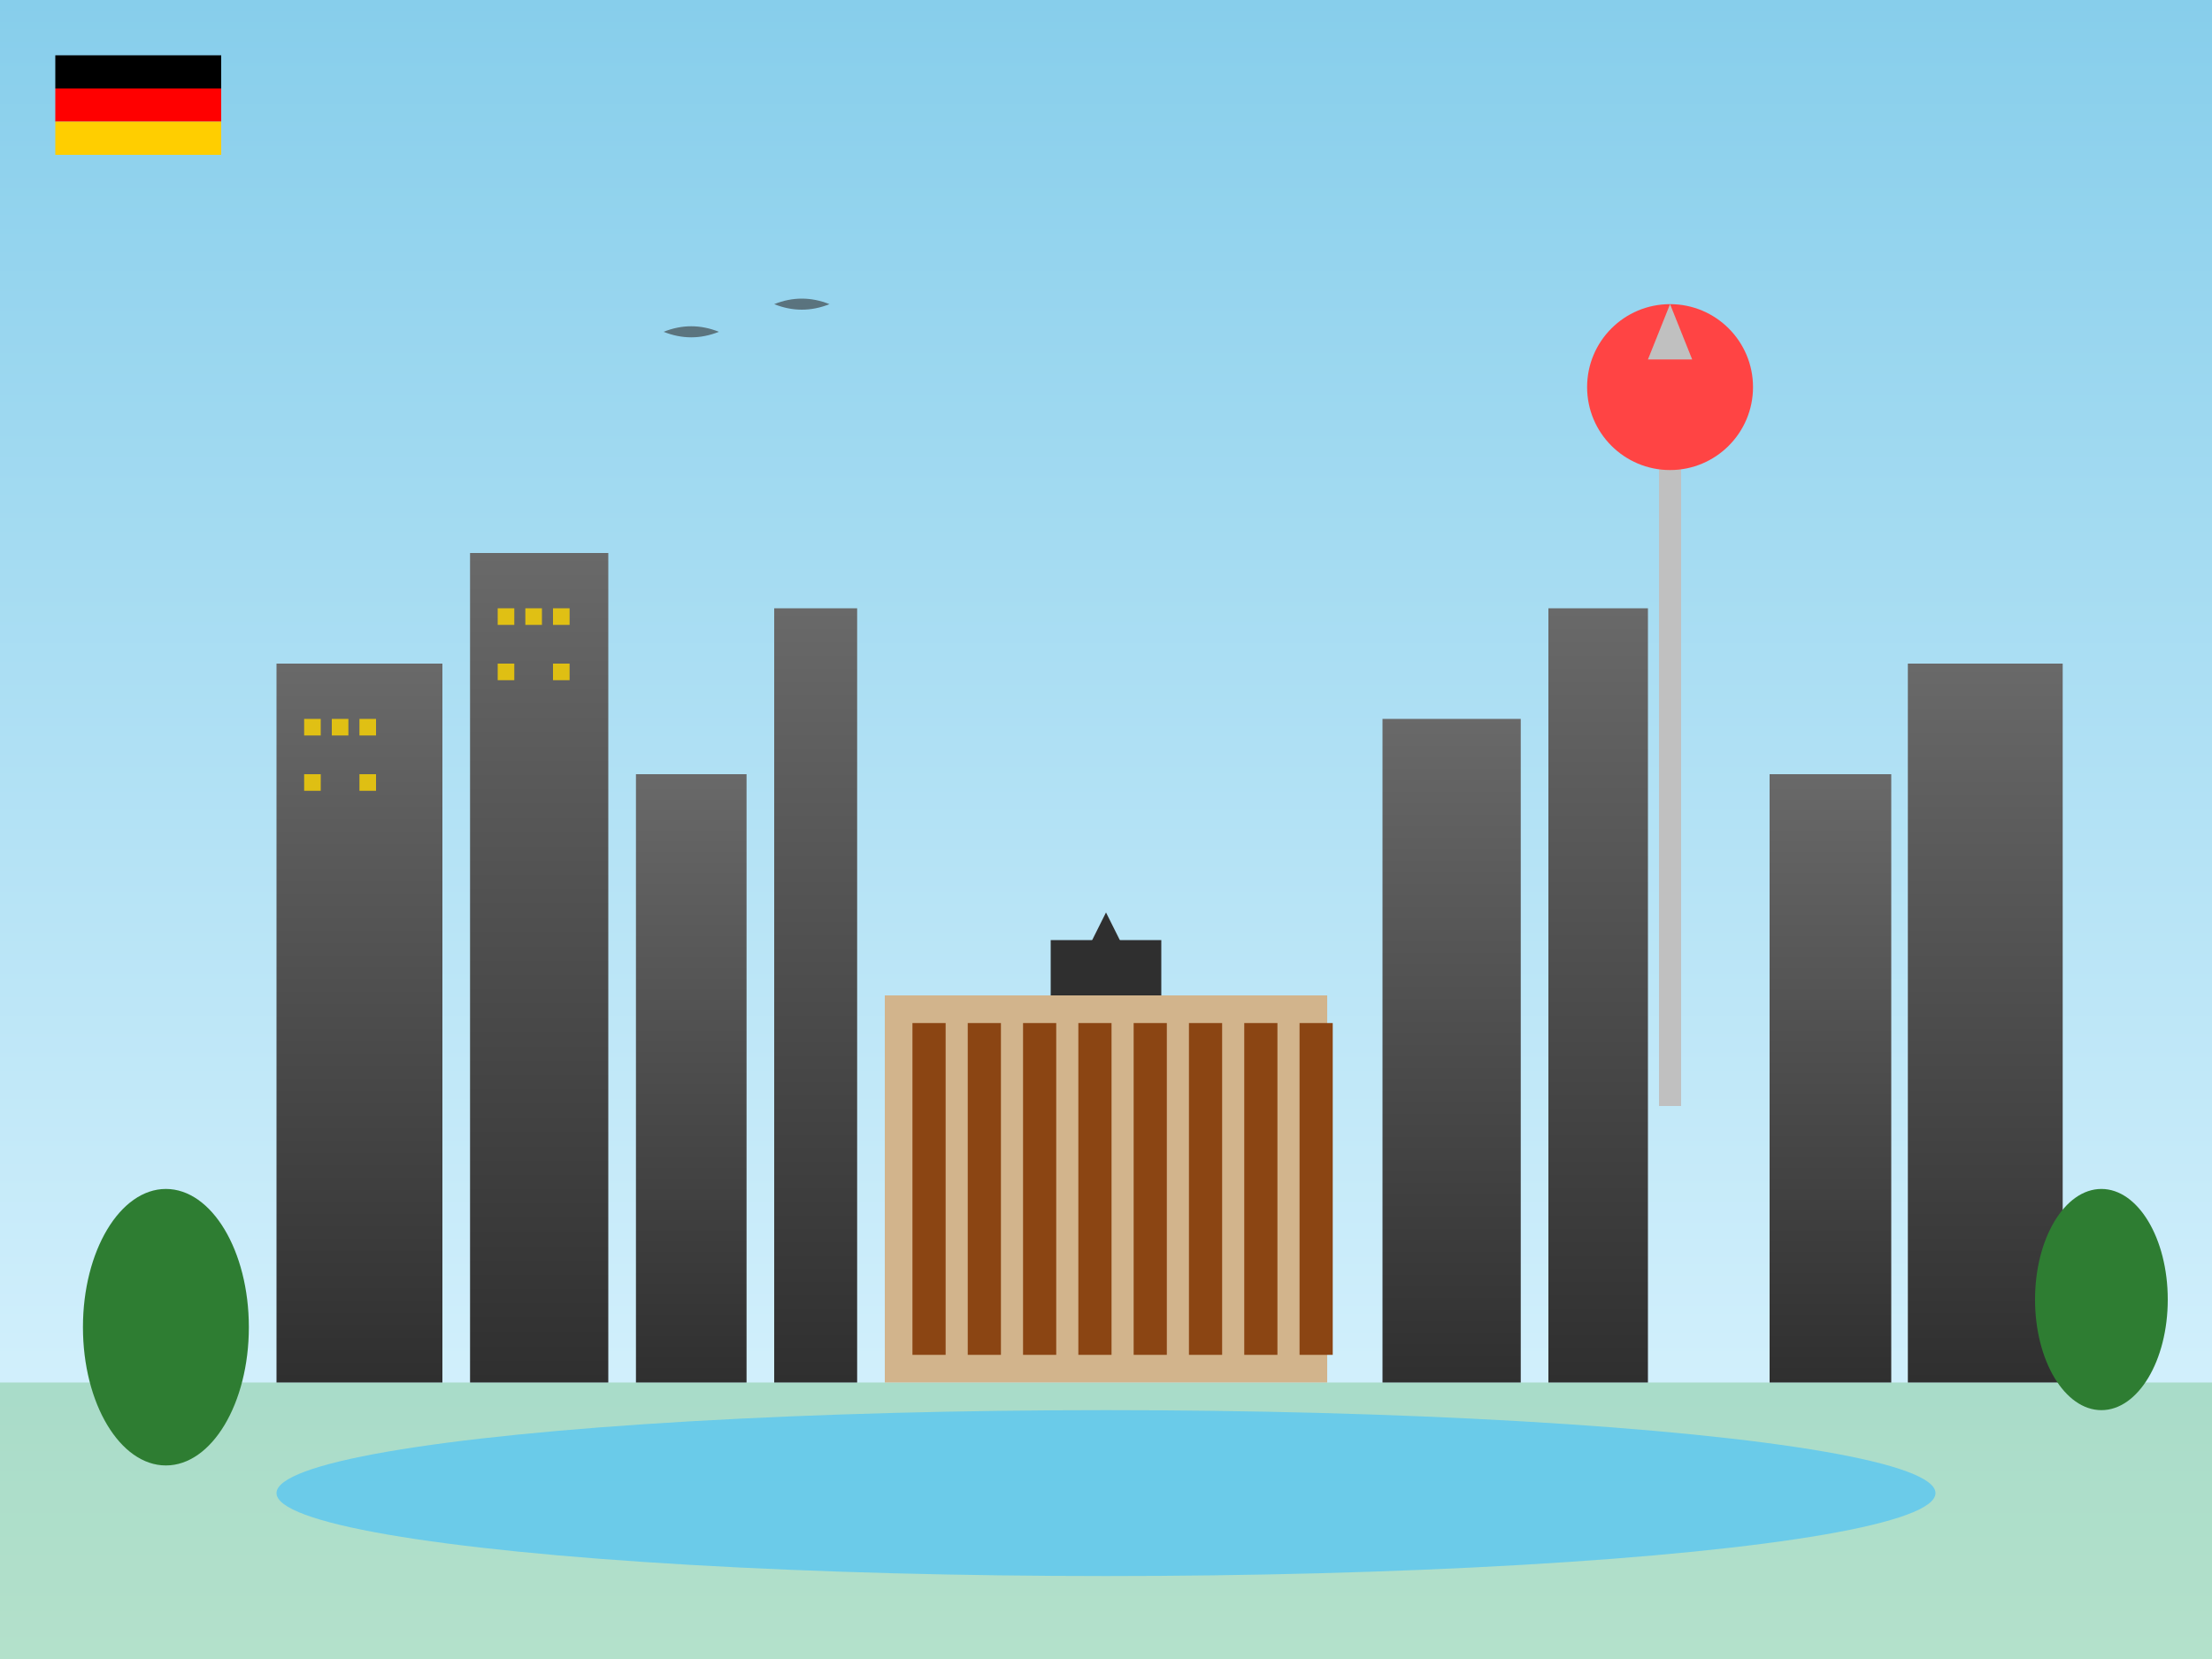 <svg width="400" height="300" viewBox="0 0 400 300" xmlns="http://www.w3.org/2000/svg">
  <defs>
    <linearGradient id="berlinSky" x1="0%" y1="0%" x2="0%" y2="100%">
      <stop offset="0%" style="stop-color:#87CEEB;stop-opacity:1" />
      <stop offset="100%" style="stop-color:#E0F6FF;stop-opacity:1" />
    </linearGradient>
    
    <linearGradient id="buildingGradient" x1="0%" y1="0%" x2="0%" y2="100%">
      <stop offset="0%" style="stop-color:#696969;stop-opacity:1" />
      <stop offset="100%" style="stop-color:#2F2F2F;stop-opacity:1" />
    </linearGradient>
  </defs>
  
  <!-- Sky background -->
  <rect width="400" height="300" fill="url(#berlinSky)"/>
  
  <!-- Ground -->
  <rect x="0" y="250" width="400" height="50" fill="#4CAF50" opacity="0.3"/>
  
  <!-- Brandenburger Tor -->
  <rect x="160" y="180" width="80" height="70" fill="#D2B48C"/>
  <rect x="165" y="185" width="6" height="60" fill="#8B4513"/>
  <rect x="175" y="185" width="6" height="60" fill="#8B4513"/>
  <rect x="185" y="185" width="6" height="60" fill="#8B4513"/>
  <rect x="195" y="185" width="6" height="60" fill="#8B4513"/>
  <rect x="205" y="185" width="6" height="60" fill="#8B4513"/>
  <rect x="215" y="185" width="6" height="60" fill="#8B4513"/>
  <rect x="225" y="185" width="6" height="60" fill="#8B4513"/>
  <rect x="235" y="185" width="6" height="60" fill="#8B4513"/>
  
  <!-- Quadriga on top -->
  <rect x="190" y="170" width="20" height="10" fill="#2F2F2F"/>
  <polygon points="200,165 205,175 195,175" fill="#2F2F2F"/>
  
  <!-- TV Tower (Fernsehturm) -->
  <rect x="300" y="80" width="4" height="120" fill="#C0C0C0"/>
  <circle cx="302" cy="70" r="15" fill="#FF4444"/>
  <polygon points="302,55 306,65 298,65" fill="#C0C0C0"/>
  
  <!-- Modern buildings skyline -->
  <rect x="50" y="120" width="30" height="130" fill="url(#buildingGradient)"/>
  <rect x="85" y="100" width="25" height="150" fill="url(#buildingGradient)"/>
  <rect x="115" y="140" width="20" height="110" fill="url(#buildingGradient)"/>
  <rect x="140" y="110" width="15" height="140" fill="url(#buildingGradient)"/>
  
  <rect x="250" y="130" width="25" height="120" fill="url(#buildingGradient)"/>
  <rect x="280" y="110" width="18" height="140" fill="url(#buildingGradient)"/>
  <rect x="320" y="140" width="22" height="110" fill="url(#buildingGradient)"/>
  <rect x="345" y="120" width="28" height="130" fill="url(#buildingGradient)"/>
  
  <!-- Windows on buildings -->
  <rect x="55" y="130" width="3" height="3" fill="#FFD700" opacity="0.8"/>
  <rect x="60" y="130" width="3" height="3" fill="#FFD700" opacity="0.8"/>
  <rect x="65" y="130" width="3" height="3" fill="#FFD700" opacity="0.8"/>
  <rect x="55" y="140" width="3" height="3" fill="#FFD700" opacity="0.8"/>
  <rect x="65" y="140" width="3" height="3" fill="#FFD700" opacity="0.8"/>
  
  <rect x="90" y="110" width="3" height="3" fill="#FFD700" opacity="0.8"/>
  <rect x="95" y="110" width="3" height="3" fill="#FFD700" opacity="0.8"/>
  <rect x="100" y="110" width="3" height="3" fill="#FFD700" opacity="0.8"/>
  <rect x="90" y="120" width="3" height="3" fill="#FFD700" opacity="0.8"/>
  <rect x="100" y="120" width="3" height="3" fill="#FFD700" opacity="0.8"/>
  
  <!-- River Spree -->
  <ellipse cx="200" cy="270" rx="150" ry="15" fill="#4FC3F7" opacity="0.7"/>
  
  <!-- Trees -->
  <ellipse cx="30" cy="240" rx="15" ry="25" fill="#2E7D32"/>
  <ellipse cx="380" cy="235" rx="12" ry="20" fill="#2E7D32"/>
  
  <!-- German flag colors as decorative elements -->
  <rect x="10" y="10" width="30" height="6" fill="#000000"/>
  <rect x="10" y="16" width="30" height="6" fill="#FF0000"/>
  <rect x="10" y="22" width="30" height="6" fill="#FFCE00"/>
  
  <!-- Birds -->
  <path d="M120 60 Q125 58 130 60 Q125 62 120 60" fill="#333333" opacity="0.6"/>
  <path d="M140 55 Q145 53 150 55 Q145 57 140 55" fill="#333333" opacity="0.6"/>
</svg>
